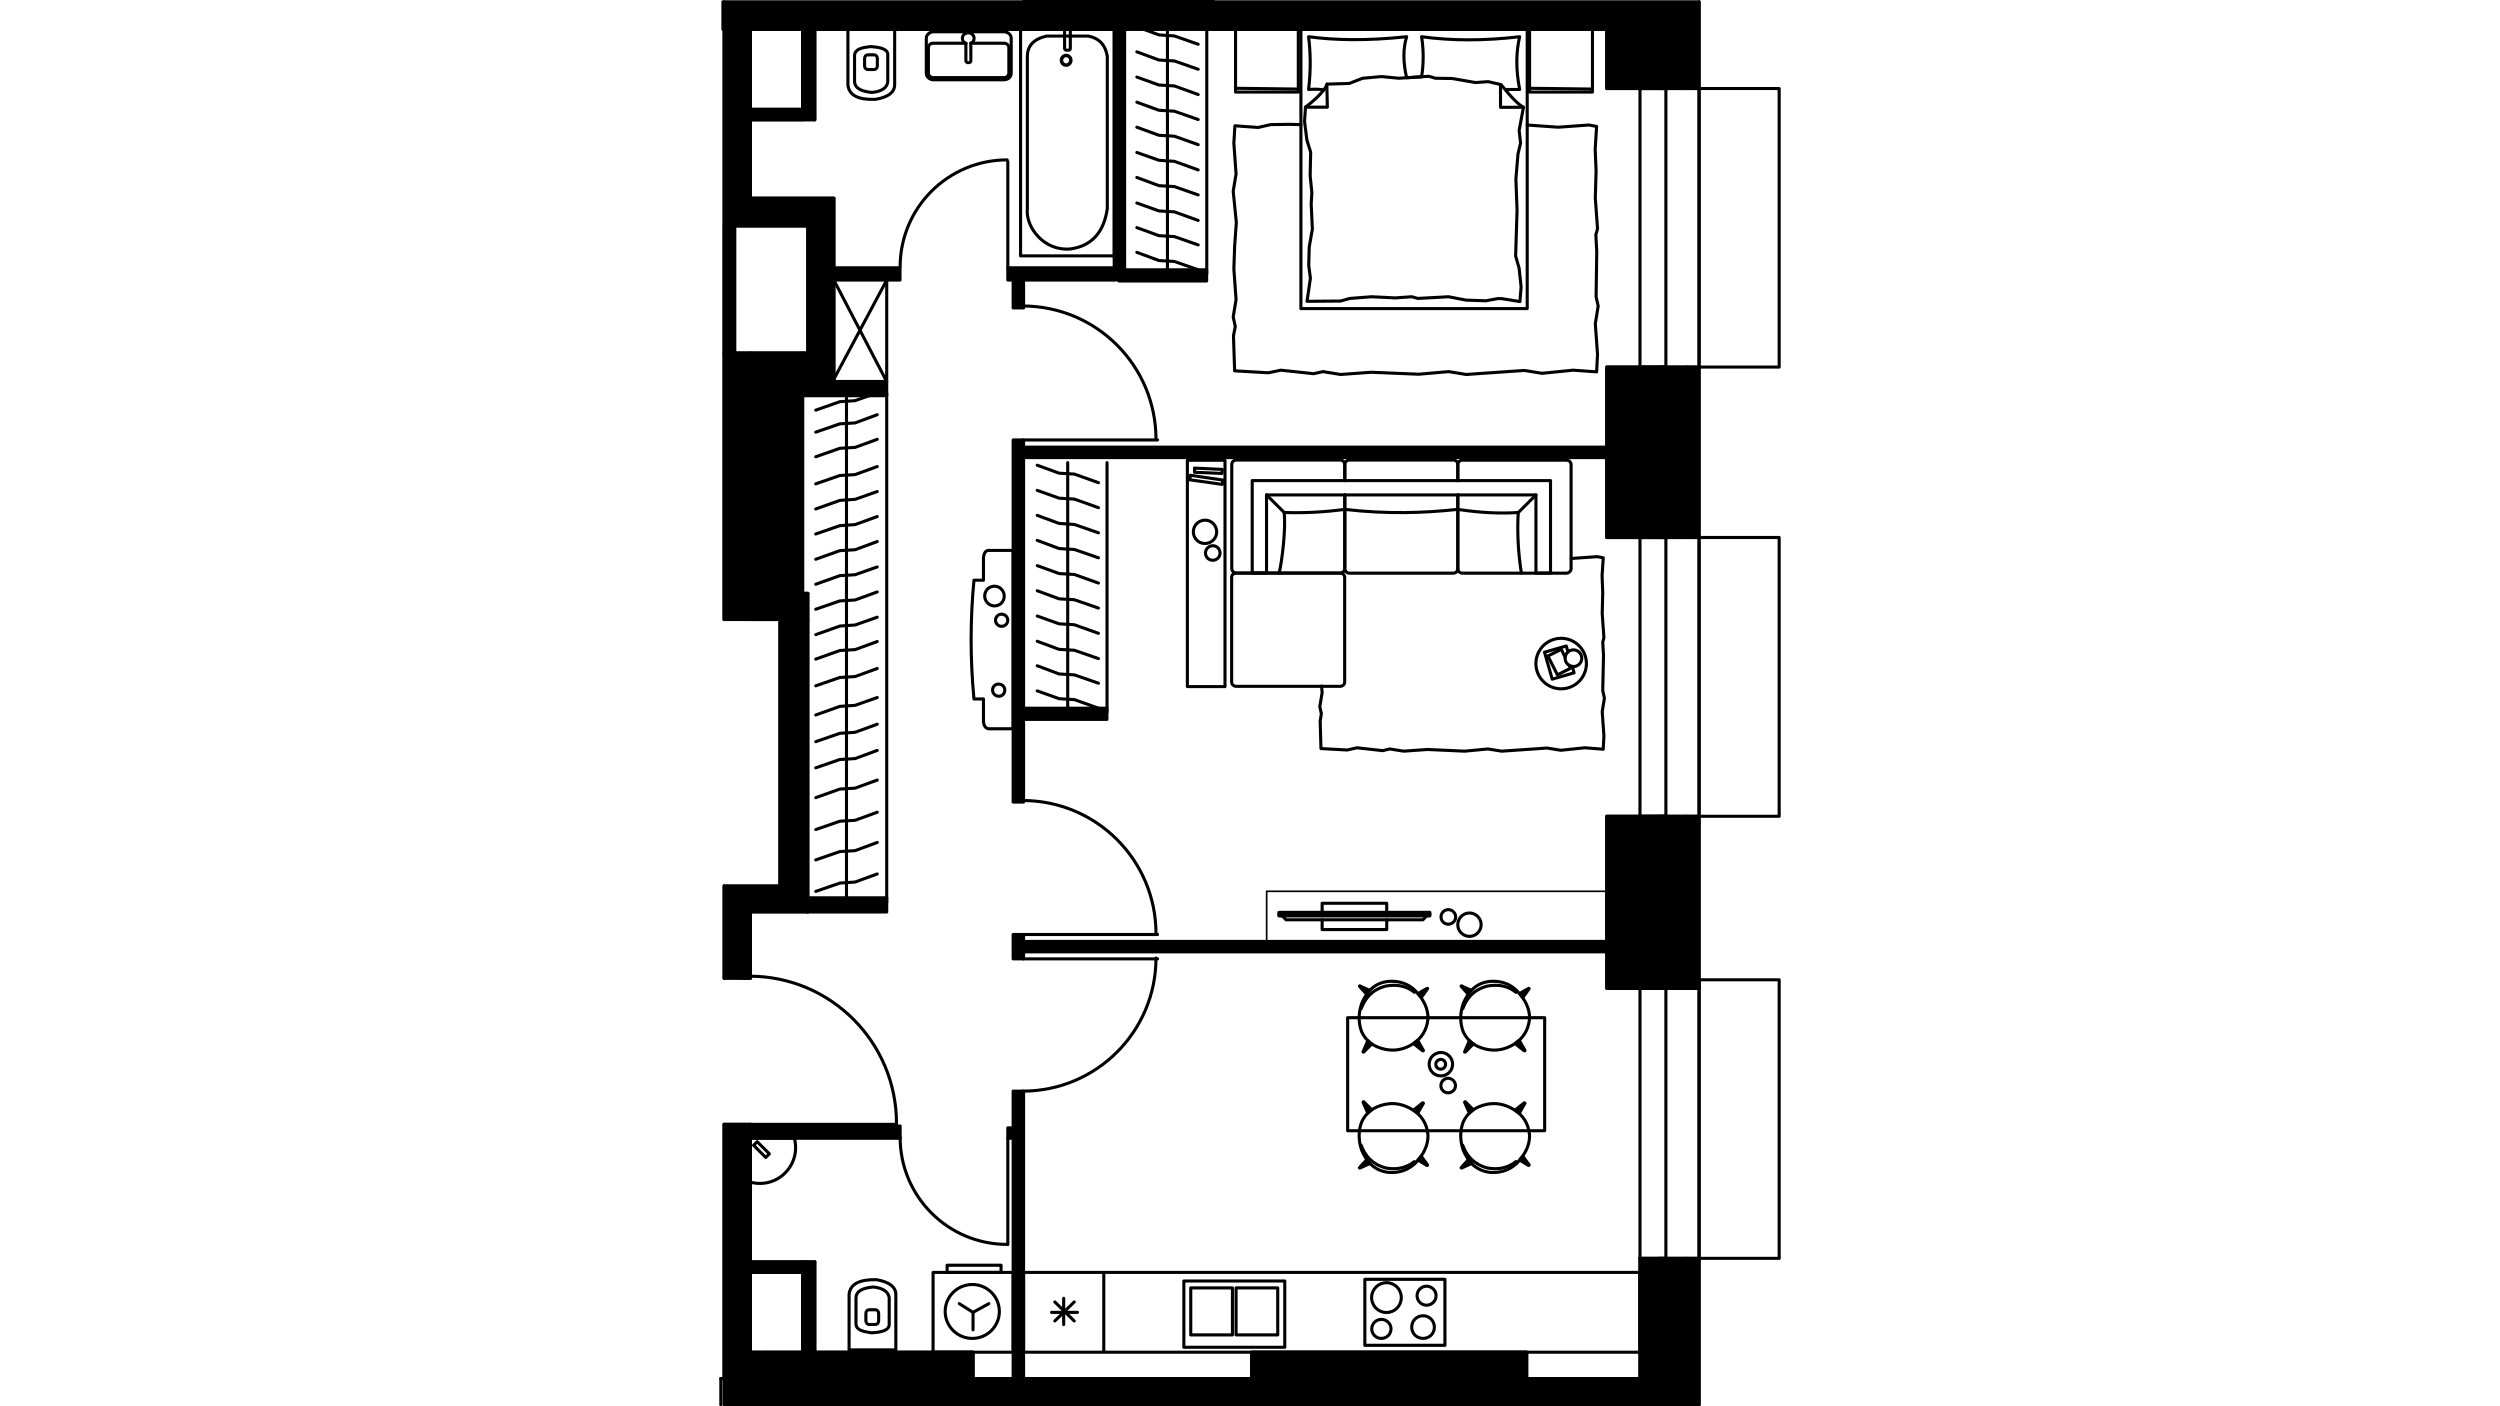 <?xml version="1.0" encoding="utf-8"?>
<!-- Generator: Adobe Illustrator 22.0.1, SVG Export Plug-In . SVG Version: 6.00 Build 0)  -->
<svg version="1.1" id="Слой_1" xmlns="http://www.w3.org/2000/svg" xmlns:xlink="http://www.w3.org/1999/xlink" x="0px" y="0px"
	 viewBox="0 0 1920 1080" style="enable-background:new 0 0 1920 1080;" xml:space="preserve">
<style type="text/css">
	.st0{fill:none;stroke:#000000;stroke-width:2.379;stroke-linecap:round;stroke-linejoin:round;stroke-miterlimit:22.926;}
	.st1{fill:none;stroke:#000000;stroke-width:2.691;stroke-linecap:round;stroke-linejoin:round;stroke-miterlimit:22.926;}
	.st2{fill:none;stroke:#000000;stroke-width:1.286;stroke-linecap:round;stroke-linejoin:round;stroke-miterlimit:22.926;}
	.st3{fill:none;}
</style>
<g>
	<line class="st0" x1="1259.5" y1="1058.7" x2="747.3" y2="1058.7"/>
	<polygon class="st0" points="847.7,977.2 786.1,977.2 786.1,1038.5 786.1,977.2 1259.5,977.2 1259.5,1038.5 786.1,1038.5 
		847.7,1038.5 	"/>
	<rect x="1048.2" y="982.5" class="st0" width="61.5" height="50.7"/>
	<rect x="909.2" y="983.8" class="st0" width="77.5" height="50.9"/>
	<line class="st0" x1="807.6" y1="1007.9" x2="827.5" y2="1007.9"/>
	<line class="st0" x1="810.1" y1="999.9" x2="825" y2="1014.5"/>
	<line class="st0" x1="816.9" y1="997.1" x2="816.9" y2="1017.3"/>
	<line class="st0" x1="825" y1="999.9" x2="810.1" y2="1014.5"/>
	<rect x="914.5" y="989.1" class="st0" width="32" height="36.1"/>
	<rect x="949.3" y="989.1" class="st0" width="32" height="36.1"/>
	<path class="st0" d="M1060.8,1013.3c-4,0-7.3,3.3-7.3,7.3s3.3,7.3,7.3,7.3c4.2,0,7.5-3.3,7.5-7.3
		C1068.3,1016.6,1065,1013.3,1060.8,1013.3"/>
	<path class="st0" d="M1064.8,985.1c-6.2,0-11.4,5.1-11.4,11.4c0,6.4,5.1,11.5,11.4,11.5c6.4,0,11.4-5.1,11.4-11.5
		C1076.2,990.2,1071.2,985.1,1064.8,985.1"/>
	<path class="st0" d="M1093,1010.5c-4.9,0-8.8,3.8-8.8,8.8c0,4.8,3.8,8.6,8.8,8.6c4.8,0,8.6-3.8,8.6-8.6
		C1101.6,1014.4,1097.8,1010.5,1093,1010.5"/>
	<path class="st0" d="M1095.6,987.8c-4,0-7.3,3.3-7.3,7.3s3.3,7.3,7.3,7.3s7.3-3.3,7.3-7.3S1099.6,987.8,1095.6,987.8"/>
	<polyline class="st0" points="576.3,908.9 576.3,874.1 610.9,874.1 	"/>
	<path class="st0" d="M575.9,907.8c9.7,2.7,20,0.2,27.1-7c7-7,9.7-17.2,7-26.9"/>
	
		<rect x="583" y="876.3" transform="matrix(0.707 -0.707 0.707 0.707 -452.954 672.224)" class="st0" width="3.9" height="13.2"/>
	<rect x="716.6" y="977.2" class="st0" width="61.5" height="61.3"/>
	<rect x="727.4" y="971.7" class="st0" width="41.4" height="5.5"/>
	<polyline class="st0" points="759.4,1001.2 747.3,1007.9 747.3,1021.3 	"/>
	<line class="st0" x1="747.3" y1="1007.9" x2="736.7" y2="1001.2"/>
	<path class="st0" d="M746.8,986.5c-11.5,0-20.9,9.2-20.9,20.7c0,11.4,9.3,20.7,20.9,20.7c11.4,0,20.7-9.3,20.7-20.7
		C767.5,995.7,758.1,986.5,746.8,986.5"/>
	<rect x="1304.9" y="752.5" class="st0" width="61.5" height="213.9"/>
	<rect x="1304.9" y="412.8" class="st0" width="61.5" height="214.1"/>
	<rect x="1304.9" y="68" class="st0" width="61.5" height="213.9"/>
	<path class="st0" d="M1279.4,759.1h16.1H1279.4z"/>
	<path class="st0" d="M1279.4,966.4h16.1H1279.4z"/>
	<path class="st0" d="M1295.6,759.1h9.3H1295.6z"/>
	<path class="st0" d="M1295.6,966.4h9.3H1295.6z"/>
	<polyline class="st0" points="1279.4,759.1 1274.1,759.1 1259.5,759.1 	"/>
	<polyline class="st0" points="1279.4,966.4 1274.1,966.4 1259.5,966.4 	"/>
	<line class="st0" x1="1279.4" y1="749.8" x2="1279.4" y2="759.1"/>
	<line class="st0" x1="1295.6" y1="749.8" x2="1279.4" y2="749.8"/>
	<line class="st0" x1="1279.4" y1="975.7" x2="1279.4" y2="966.4"/>
	<line class="st0" x1="1295.6" y1="975.7" x2="1279.4" y2="975.7"/>
	<path class="st0" d="M1279.4,412.8h16.1H1279.4z"/>
	<path class="st0" d="M1279.4,626.9h16.1H1279.4z"/>
	<path class="st0" d="M1295.6,412.8h9.3H1295.6z"/>
	<path class="st0" d="M1295.6,626.9h9.3H1295.6z"/>
	<polyline class="st0" points="1279.4,412.8 1274.1,412.8 1259.5,412.8 	"/>
	<polyline class="st0" points="1279.4,626.9 1274.1,626.9 1259.5,626.9 	"/>
	<line class="st0" x1="1279.4" y1="403.5" x2="1279.4" y2="412.8"/>
	<line class="st0" x1="1295.6" y1="403.5" x2="1279.4" y2="403.5"/>
	<line class="st0" x1="1279.4" y1="637.5" x2="1279.4" y2="626.9"/>
	<line class="st0" x1="1295.6" y1="637.5" x2="1279.4" y2="637.5"/>
	<path class="st0" d="M1279.4,68h16.1H1279.4z"/>
	<path class="st0" d="M1279.4,281.9h16.1H1279.4z"/>
	<path class="st0" d="M1295.6,68h9.3H1295.6z"/>
	<path class="st0" d="M1295.6,281.9h9.3H1295.6z"/>
	<polyline class="st0" points="1279.4,68 1274.1,68 1259.5,68 	"/>
	<polyline class="st0" points="1279.4,281.9 1274.1,281.9 1259.5,281.9 	"/>
	<line class="st0" x1="1279.4" y1="57.2" x2="1279.4" y2="68"/>
	<line class="st0" x1="1295.6" y1="57.2" x2="1279.4" y2="57.2"/>
	<line class="st0" x1="1279.4" y1="291.2" x2="1279.4" y2="281.9"/>
	<line class="st0" x1="1295.6" y1="291.2" x2="1279.4" y2="291.2"/>
	<line class="st0" x1="1304.9" y1="1078.8" x2="1304.9" y2="966.4"/>
	<line class="st0" x1="1304.9" y1="759.1" x2="1304.9" y2="626.9"/>
	<line class="st0" x1="1304.9" y1="412.8" x2="1304.9" y2="281.9"/>
	<line class="st0" x1="1304.9" y1="68" x2="1304.9" y2="1.4"/>
	<line class="st0" x1="1259.5" y1="966.4" x2="1259.5" y2="1058.7"/>
	<line class="st0" x1="1304.9" y1="966.4" x2="1304.9" y2="759.1"/>
	<line class="st0" x1="1259.5" y1="966.4" x2="1259.5" y2="759.1"/>
	<polyline class="st0" points="1279.4,966.4 1279.4,863.5 1279.4,759.1 	"/>
	<line class="st0" x1="1279.4" y1="966.4" x2="1274.1" y2="966.4"/>
	<line class="st0" x1="1279.4" y1="759.1" x2="1274.1" y2="759.1"/>
	<line class="st0" x1="1304.9" y1="626.9" x2="1304.9" y2="412.8"/>
	<line class="st0" x1="1259.5" y1="626.9" x2="1259.5" y2="412.8"/>
	<polyline class="st0" points="1279.4,626.9 1279.4,519.8 1279.4,412.8 	"/>
	<line class="st0" x1="1279.4" y1="626.9" x2="1274.1" y2="626.9"/>
	<line class="st0" x1="1279.4" y1="412.8" x2="1274.1" y2="412.8"/>
	<line class="st0" x1="1304.9" y1="281.9" x2="1304.9" y2="68"/>
	<line class="st0" x1="1259.5" y1="281.9" x2="1259.5" y2="68"/>
	<polyline class="st0" points="1279.4,281.9 1279.4,175 1279.4,68 	"/>
	<line class="st0" x1="1279.4" y1="281.9" x2="1274.1" y2="281.9"/>
	<line class="st0" x1="1279.4" y1="68" x2="1274.1" y2="68"/>
	<line class="st0" x1="620.4" y1="455.7" x2="616.4" y2="455.7"/>
	<line class="st0" x1="620.4" y1="475.8" x2="620.4" y2="455.7"/>
	<path class="st0" d="M588.2,1038.5h-11.9 M576.3,1078.8h11.9"/>
	<path class="st0" d="M785.4,838c56.6,0,102.4-45.8,102.4-102.2"/>
	<line class="st0" x1="786.1" y1="736.4" x2="889" y2="736.4"/>
	<path class="st0" d="M887.8,717c0-56.4-45.8-102.2-102.4-102.2"/>
	<line class="st0" x1="786.1" y1="717.7" x2="889" y2="717.7"/>
	<path class="st0" d="M887.8,337.4c0-56.6-45.8-102.4-102.4-102.4"/>
	<line class="st0" x1="786.1" y1="337.9" x2="889" y2="337.9"/>
	<path class="st0" d="M773.5,122.8c-45.4,0-82.2,36.8-82.2,82.2"/>
	<line class="st0" x1="774" y1="205.7" x2="774" y2="124.1"/>
	<line class="st0" x1="616.4" y1="22.4" x2="616.4" y2="84"/>
	<polyline class="st0" points="625.7,92 625.7,22.4 616.4,22.4 	"/>
	<path class="st0" d="M691.3,873.5c0,45.4,36.8,82.2,82.2,82.2"/>
	<line class="st0" x1="774" y1="874.1" x2="774" y2="955.8"/>
	<line class="st0" x1="625.7" y1="1038.5" x2="625.7" y2="969.1"/>
	<polyline class="st0" points="616.4,977.2 616.4,1038.5 625.7,1038.5 	"/>
	<path class="st0" d="M931.9,1.2H786.1 M576.3,22.4H1234"/>
	<line class="st0" x1="576.3" y1="700.3" x2="620.4" y2="700.3"/>
	<path class="st0" d="M599,475.8v204.5 M620.4,700.3V475.8"/>
	<line class="st0" x1="576.3" y1="271.1" x2="564.2" y2="271.1"/>
	<line class="st0" x1="556.1" y1="271.1" x2="556.1" y2="475.8"/>
	<polyline class="st0" points="576.3,863.5 570.8,863.5 556.1,863.5 	"/>
	<polyline class="st0" points="576.3,751.2 570.8,751.2 556.1,751.2 	"/>
	<line class="st0" x1="576.3" y1="1038.5" x2="576.3" y2="863.5"/>
	<line class="st0" x1="576.3" y1="751.2" x2="576.3" y2="700.3"/>
	<line class="st0" x1="556.1" y1="680.4" x2="556.1" y2="751.2"/>
	<line class="st0" x1="556.1" y1="863.5" x2="556.1" y2="1058.7"/>
	<path class="st0" d="M688.5,862.7c0-62.3-50.5-113-113-113"/>
	<line class="st0" x1="576.3" y1="863.5" x2="688.5" y2="863.5"/>
	<line class="st0" x1="576.3" y1="751.2" x2="570.8" y2="751.2"/>
	<path class="st0" d="M616.4,455.7V271.1h-40.1 M576.3,475.8H599"/>
	<path class="st0" d="M931.9,1.2v21.2H1234V68h45.4 M1279.4,68V57.2"/>
	<polyline class="st0" points="576.3,22.4 786.1,22.4 786.1,1.2 	"/>
	<path class="st0" d="M1279.4,637.5v-10.6H1234v132.2 M1234,759.1h45.4v-9.3"/>
	<path class="st0" d="M1279.4,291.2v-9.3H1234v130.9 M1234,412.8h45.4v-9.3"/>
	<path class="st0" d="M747.3,1058.7v-20.1 M588.2,1078.8h159.1 M747.3,1038.5H588.2"/>
	<rect x="961.2" y="1038.5" class="st0" width="211.3" height="40.3"/>
	<polyline class="st0" points="616.4,84 576.3,84 576.3,92 625.7,92 	"/>
	<polyline class="st0" points="625.7,969.1 576.3,969.1 576.3,977.2 616.4,977.2 	"/>
	<polyline class="st0" points="553.6,1078.8 553.6,1073.3 553.6,1058.7 	"/>
	<line class="st0" x1="556.1" y1="1058.7" x2="553.6" y2="1058.7"/>
	<line class="st0" x1="564.2" y1="173.5" x2="620.4" y2="173.5"/>
	<line class="st0" x1="640.4" y1="152.3" x2="576.3" y2="152.3"/>
	<line class="st0" x1="620.4" y1="173.5" x2="620.4" y2="271.1"/>
	<line class="st0" x1="640.4" y1="291.2" x2="640.4" y2="152.3"/>
	<polyline class="st0" points="620.4,271.1 616.4,271.1 616.4,291.2 640.4,291.2 	"/>
	<line class="st0" x1="564.2" y1="271.1" x2="564.2" y2="173.5"/>
	<line class="st0" x1="556.1" y1="173.5" x2="556.1" y2="271.1"/>
	<line class="st0" x1="576.3" y1="152.3" x2="576.3" y2="22.4"/>
	<line class="st0" x1="556.1" y1="1.4" x2="556.1" y2="173.5"/>
	<path d="M556.1,173.5v97.6v204.7H599v204.5h-42.8v70.9h14.6h5.5v-1.5v-49.4h44.1V475.8v-20.1h-4V291.2h24V215v-9.3v-53.5h-64.1V92
		V22.4h-20.1v151.1H556.1z M616.4,271.1h-40.1h-12.1v-97.6h56.2v97.6H616.4L616.4,271.1z"/>
	<path class="st0" d="M556.1,173.5v97.6v204.7H599v204.5h-42.8v70.9h14.6h5.5v-1.5v-49.4h44.1V475.8v-20.1h-4V291.2h24V215v-9.3
		v-53.5h-64.1V92V22.4h-20.1v151.1H556.1z M616.4,271.1h-40.1h-12.1v-97.6h56.2v97.6H616.4L616.4,271.1z"/>
	<polygon points="556.1,1078.8 588.2,1078.8 616.4,1078.8 625.7,1078.8 747.3,1078.8 778.1,1078.8 855.7,1078.8 863.6,1078.8 
		961.2,1078.8 961.2,1058.7 786.1,1058.7 778.1,1058.7 747.3,1058.7 747.3,1038.5 716.6,1038.5 689.8,1038.5 685.8,1038.5 
		656.5,1038.5 652.5,1038.5 625.7,1038.5 616.4,1038.5 588.2,1038.5 576.3,1038.5 576.3,977.2 576.3,969.1 576.3,908 576.3,874.1 
		576.3,866.2 576.3,863.5 570.8,863.5 556.1,863.5 	"/>
	<polygon class="st0" points="556.1,1078.8 588.2,1078.8 616.4,1078.8 625.7,1078.8 747.3,1078.8 778.1,1078.8 855.7,1078.8 
		863.6,1078.8 961.2,1078.8 961.2,1058.7 786.1,1058.7 778.1,1058.7 747.3,1058.7 747.3,1038.5 716.6,1038.5 689.8,1038.5 
		685.8,1038.5 656.5,1038.5 652.5,1038.5 625.7,1038.5 616.4,1038.5 588.2,1038.5 576.3,1038.5 576.3,977.2 576.3,969.1 576.3,908 
		576.3,874.1 576.3,866.2 576.3,863.5 570.8,863.5 556.1,863.5 	"/>
	<rect x="961.2" y="1038.5" width="211.3" height="20.1"/>
	<rect x="961.2" y="1038.5" class="st0" width="211.3" height="20.1"/>
	<rect x="961.2" y="1058.7" width="211.3" height="20.1"/>
	<rect x="961.2" y="1058.7" class="st0" width="211.3" height="20.1"/>
	<polygon points="1172.5,1058.7 1172.5,1078.8 1304.9,1078.8 1304.9,966.4 1295.6,966.4 1279.4,966.4 1274.1,966.4 1259.5,966.4 
		1259.5,977.2 1259.5,1038.5 1259.5,1058.7 	"/>
	<polygon class="st0" points="1172.5,1058.7 1172.5,1078.8 1304.9,1078.8 1304.9,966.4 1295.6,966.4 1279.4,966.4 1274.1,966.4 
		1259.5,966.4 1259.5,977.2 1259.5,1038.5 1259.5,1058.7 	"/>
	<path d="M1304.9,1.4c-124.3,0-625.3,0-749.7,0v21.1H1234V68h25.5h20h16.1h9.3V1.4L1304.9,1.4z"/>
	<path class="st0" d="M1304.9,1.4c-124.3,0-625.3,0-749.7,0v21.1H1234V68h25.5h20h16.1h9.3V1.4L1304.9,1.4z"/>
	<polygon points="1234,281.9 1234,343.4 1234,351.3 1234,412.8 1259.5,412.8 1279.4,412.8 1295.6,412.8 1304.9,412.8 1304.9,281.9 
		1295.6,281.9 1279.4,281.9 1259.5,281.9 	"/>
	<polygon class="st0" points="1234,281.9 1234,343.4 1234,351.3 1234,412.8 1259.5,412.8 1279.4,412.8 1295.6,412.8 1304.9,412.8 
		1304.9,281.9 1295.6,281.9 1279.4,281.9 1259.5,281.9 	"/>
	<polygon points="1279.4,626.9 1259.5,626.9 1234,626.9 1234,723 1234,731.1 1234,759.1 1259.5,759.1 1279.4,759.1 1295.6,759.1 
		1304.9,759.1 1304.9,752.5 1304.9,626.9 1295.6,626.9 	"/>
	<polygon class="st0" points="1279.4,626.9 1259.5,626.9 1234,626.9 1234,723 1234,731.1 1234,759.1 1259.5,759.1 1279.4,759.1 
		1295.6,759.1 1304.9,759.1 1304.9,752.5 1304.9,626.9 1295.6,626.9 	"/>
	<rect x="616.4" y="969.1" width="9.4" height="69.5"/>
	<rect x="616.4" y="969.1" class="st0" width="9.4" height="69.5"/>
	<rect x="576.3" y="969.1" width="40.1" height="8"/>
	<rect x="576.3" y="969.1" class="st0" width="40.1" height="8"/>
	<rect x="616.4" y="22.4" width="9.4" height="69.5"/>
	<rect x="616.4" y="22.4" class="st0" width="9.4" height="69.5"/>
	<rect x="576.3" y="84" width="40.1" height="8"/>
	<rect x="576.3" y="84" class="st0" width="40.1" height="8"/>
	<rect x="855.7" y="22.4" width="8" height="192.5"/>
	<rect x="855.7" y="22.4" class="st0" width="8" height="192.5"/>
	<rect x="774" y="205.7" width="81.6" height="9.4"/>
	<rect x="774" y="205.7" class="st0" width="81.6" height="9.4"/>
	<rect x="778.1" y="215.1" width="8" height="21.4"/>
	<rect x="778.1" y="215.1" class="st0" width="8" height="21.4"/>
	<rect x="640.4" y="205.7" width="50.8" height="9.4"/>
	<rect x="640.4" y="205.7" class="st0" width="50.8" height="9.4"/>
	<rect x="786.1" y="343.4" width="447.9" height="8"/>
	<rect x="786.1" y="343.4" class="st0" width="447.9" height="8"/>
	<rect x="778.1" y="337.9" width="8" height="278.1"/>
	<rect x="778.1" y="337.9" class="st0" width="8" height="278.1"/>
	<rect x="786.1" y="723" width="447.9" height="8"/>
	<rect x="786.1" y="723" class="st0" width="447.9" height="8"/>
	<rect x="778.1" y="717.7" width="8" height="18.7"/>
	<rect x="778.1" y="717.7" class="st0" width="8" height="18.7"/>
	<rect x="778.1" y="838" width="8" height="220.6"/>
	<rect x="778.1" y="838" class="st0" width="8" height="220.6"/>
	<rect x="774" y="866.2" width="4" height="8"/>
	<rect x="774" y="866.2" class="st0" width="4" height="8"/>
	<rect x="576.3" y="864.8" width="115" height="9.4"/>
	<rect x="576.3" y="864.8" class="st0" width="115" height="9.4"/>
	<path class="st0" d="M652.1,1036.7c0-14.1,0-28.4,0-42.5c0.7-8.2,8.2-11.7,21.1-11.4c10.1,1.8,14.8,5.7,14.8,11.4v42.5H652.1
		L652.1,1036.7z"/>
	<path class="st0" d="M657.4,1016.6c0-6.6,0-13.4,0-20.1c0.2-4.8,4.8-7.3,13.2-8.1c8.4,0.9,11.5,4,12.3,8.1c0,6.8,0,13.6,0,20.1
		c0.4,4.9-5.3,6.6-13.6,7C663.1,1022.6,657.4,1021.7,657.4,1016.6z"/>
	<path class="st0" d="M665,1014.4v-5.7c0-1.6,1.1-2.8,2.5-2.8h4.8c1.4,0,2.5,1.3,2.5,2.8v5.7c0,1.6-1.1,2.8-2.5,2.8h-4.8
		C666.1,1017.2,665,1015.9,665,1014.4L665,1014.4z"/>
	<rect x="783.8" y="22.4" class="st0" width="72" height="174.1"/>
	<path class="st0" d="M850.4,160.3c0-39,0-78,0-117c-1.3-8.4-5.9-13.9-14.6-15.6c-10.8,0-21.4,0-32,0c-10.6,2.4-15,8.1-14.8,16.3
		c0,38.6,0,77.5,0,116.3c-1.5,14.1,12.8,32.8,33.1,30.9C838.5,188.9,847.8,178.4,850.4,160.3L850.4,160.3z"/>
	<path class="st1" d="M818.8,42.6c2,0,3.6,1.7,3.6,3.7c0,2.1-1.6,3.7-3.6,3.7s-3.6-1.7-3.6-3.7S816.8,42.6,818.8,42.6z"/>
	<path class="st0" d="M822,37.2V23.9c0-0.8-0.6-1.4-1.2-1.4h-2c-0.7,0-1.2,0.6-1.2,1.4v13.2c0,0.8,0.6,1.4,1.2,1.4h2
		C821.4,38.6,822,38,822,37.2L822,37.2z"/>
	<path class="st0" d="M651.2,22.4c0,14.3,0,28.4,0,42.7c0.7,8.2,8.2,11.7,21.1,11.2c9.9-1.6,14.8-5.5,14.8-11.2V22.4H651.2
		L651.2,22.4z"/>
	<path class="st0" d="M656.3,42.6c0,6.8,0,13.6,0,20.3c0.4,4.8,4.9,7.3,13.4,8.1c8.4-0.9,11.5-4,12.1-8.1c0-6.8,0-13.6,0-20.3
		c0.5-4.8-5.3-6.4-13.4-6.8C662.2,36.5,656.5,37.6,656.3,42.6z"/>
	<path class="st0" d="M664,44.9v5.7c0,1.6,1.1,2.8,2.5,2.8h4.8c1.4,0,2.5-1.3,2.5-2.8v-5.7c0-1.6-1.1-2.8-2.5-2.8h-4.8
		C665.2,42.1,664,43.3,664,44.9L664,44.9z"/>
	<path class="st0" d="M717.1,24.4h53.8c3.1,0,5.7,2.2,5.7,4.9v27.1c0,2.7-2.5,4.9-5.7,4.9h-53.8c-3.1,0-5.7-2.2-5.7-4.9V29.3
		C711.4,26.7,714,24.4,717.1,24.4L717.1,24.4z"/>
	<path class="st0" d="M745.7,33.2h25.6c1.8,0,3.5,1.5,3.5,3.5v19.4c0,1.8-1.6,3.5-3.5,3.5h-54.6c-2,0-3.7-1.6-3.7-3.5V36.7
		c0-2,1.6-3.5,3.7-3.5h25.1"/>
	<path class="st0" d="M745.7,25.5v-1.3H742c0,0.4,0,0.7,0,1.1 M741.8,33.2c0,4.4,0,9,0,13.6c0.4,1.1,1.1,1.5,2.2,1.3
		c0.9,0,1.5-0.5,1.6-1.3V33.2"/>
	<path class="st0" d="M745.7,33.2c1.5-0.7,2.4-2,2.4-3.8c0-2.4-2-4.2-4.4-4.2c-2.6,0-4.6,1.8-4.6,4.2c0,1.8,1.1,3.5,2.7,4"/>
	<polyline class="st0" points="999.1,95.7 990.1,95.5 975.8,95.7 966.3,97.9 948.4,96.6 947.6,110 949.3,133.6 947.1,146.9 
		949.5,170.9 948.2,189.1 947.6,206.5 949.3,230.1 947.1,243.4 948.7,250.8 947.3,257.9 948.2,284.8 974,286.3 983.7,284.3 
		1008.8,287 1016.1,285.4 1029.5,287.6 1053.1,285.9 1089.7,287.4 1112.6,285.4 1126,287.6 1170.7,284.5 1184.2,286.7 1208.2,284.3 
		1226.2,285.6 1226.9,272.2 1225.2,248.6 1227.4,235 1225.8,227.9 1226.3,193.1 1225.6,180.3 1226.9,175.7 1225.2,152.1 
		1225.8,131.4 1225.1,114.7 1226.2,97.1 1220.3,96 1196.7,97.7 1172.9,96 	"/>
	<rect x="999.1" y="22.4" class="st0" width="173.8" height="214.6"/>
	<path class="st0" d="M1019.4,82.3h-16.8l-0.7,11l1.8,14.3l2.9,9.3l-0.4,18.1l1.3,12.8l-0.5,9l0.9,19.2l-2.4,13.6l-0.4,14.3l1.3,9.7
		l-2.6,17.8l25.8-0.2l7.1-2l16.7-1.3l18.1,0.9l12.8-0.9l4.6,1.3l23.6-1.3l13.4,2.6l15.2,0.5l8.8-1.6c1.1-0.2,2.6,0,3.7,0l13.7,2.2
		l0.9-11.2l-1.5-14.3l-2.7-9.5l1.1-35.3l-0.9-23.8l1.6-19.2l2-8.4l-1.1-9.7l3.3-17.8h-17.6V64.9l-9.5-2.2l-9.7,0.7l-17.8-3.1
		l-13-0.2l-5.1-1.5l-22.9,1.5l-13.6-1.3l-14.3,1.3l-10.3,4l-17.2,0.5L1019.4,82.3L1019.4,82.3z"/>
	<path class="st0" d="M1002.6,82.3c9.9-7.5,14.6-13.2,16.7-17.6"/>
	<path class="st0" d="M1169.9,82.3c-3.1-1.6-7.9-5.9-17.2-17.4"/>
	<path class="st0" d="M1016.7,69.1c-3.1-0.7-7-0.7-11.7-0.4c1.8-15.2,1.5-28.4,0-40.5c20,2.7,44.1,3.3,75.3,0
		c-2.7,8.8-2.9,19,0,31.5c3.8-0.2,7.7-0.5,11.5-0.7c1.6-10.3,1.6-20.5,0-30.8c22.5,3.1,47.4,3.3,75.3,0c-2.7,11.4-3.1,24.7,0,40.5
		c-3.5,0-7.1,0-10.6,0"/>
	<rect x="948.9" y="22.4" class="st0" width="48.2" height="48.3"/>
	<polyline class="st0" points="948.9,67.8 997.1,68.4 997.1,67.8 	"/>
	<rect x="1174.7" y="22.4" class="st0" width="48.3" height="48.3"/>
	<polyline class="st0" points="1174.7,67.8 1223,68.4 1223,67.8 	"/>
	<line class="st0" x1="896.6" y1="18.8" x2="896.6" y2="210.3"/>
	<polyline class="st0" points="873.1,20.6 890.1,26.8 901.9,27.6 920.2,34 	"/>
	<polyline class="st0" points="873.1,39.8 890.1,46.1 901.9,46.8 920.2,53.2 	"/>
	<polyline class="st0" points="873.1,59.2 890.1,65.3 901.9,66 920.2,72.6 	"/>
	<polyline class="st0" points="873.1,78.5 890.1,84.7 901.9,85.4 920.2,91.8 	"/>
	<polyline class="st0" points="873.1,97.7 890.1,103.9 901.9,104.6 920.2,111.1 	"/>
	<polyline class="st0" points="873.1,117.1 890.1,123.1 901.9,123.9 920.2,130.5 	"/>
	<polyline class="st0" points="873.1,136.3 890.1,142.6 901.9,143.3 920.2,149.7 	"/>
	<polyline class="st0" points="873.1,155.9 890.1,162 901.9,162.7 920.2,169.3 	"/>
	<polyline class="st0" points="873.1,174.8 890.1,181 901.9,181.7 920.2,188.1 	"/>
	<polyline class="st0" points="873.1,193.8 890.1,200.1 901.9,200.8 920.2,207.2 	"/>
	<line class="st0" x1="926.8" y1="18.8" x2="926.8" y2="210.3"/>
	<rect x="859.3" y="207.2" width="67.4" height="8.6"/>
	<rect x="859.3" y="207.2" class="st0" width="67.4" height="8.6"/>
	<path class="st0" d="M1102.7,817.3c0,2.2,1.6,3.8,3.8,3.8c2,0,3.7-1.6,3.7-3.8c0-2-1.6-3.7-3.7-3.7
		C1104.4,813.7,1102.7,815.3,1102.7,817.3"/>
	<path class="st0" d="M1106.6,833.8c0,3.1,2.6,5.5,5.5,5.5c3.1,0,5.7-2.4,5.7-5.5s-2.6-5.7-5.7-5.7
		C1109.1,828.1,1106.6,830.7,1106.6,833.8"/>
	<path class="st0" d="M1097.6,817.3c0,4.9,3.8,9,9,9c4.9,0,9-4,9-9c0-4.9-4-9-9-9C1101.5,808.4,1097.6,812.4,1097.6,817.3"/>
	<rect x="1035" y="781.6" class="st0" width="151.3" height="86.8"/>
	<path class="st0" d="M1086.8,893.5c6.8-7.1,10.1-14.3,9.9-21.8c-0.9-9.3-5.3-15.2-11.5-19.2c-7.7-4.8-14.6-5.7-21.2-4.4
		c-9,1.8-15,6.4-18.3,13.7c-2.4,6.4-2.6,13.6,0,21.4c3.8,9.2,9.9,15.9,20.7,17.2C1074.5,901,1081.3,898.6,1086.8,893.5z"/>
	<path class="st0" d="M1045.4,879.6c2.9,7.9,8.2,14.5,18.9,17.4c8.8,1.6,15.9-0.2,22-4.9"/>
	<path d="M1089,890.9c2.4,1.5,4.6,2.7,7,4.2c0.2,0,0.4-0.2,0.4-0.4c-1.6-2.2-3.3-4.6-4.9-6.8C1090.7,889.1,1089.9,890,1089,890.9
		L1089,890.9z"/>
	<path class="st0" d="M1089,890.9c2.4,1.5,4.6,2.7,7,4.2c0.2,0,0.4-0.2,0.4-0.4c-1.6-2.2-3.3-4.6-4.9-6.8
		C1090.7,889.1,1089.9,890,1089,890.9L1089,890.9z"/>
	<path d="M1088.8,855c1.5-2.6,2.7-4.9,4.4-7.7c0-0.2-0.4-0.4-0.5-0.4c-2.4,2-4.8,3.8-7.1,5.7C1086.6,853.4,1087.7,854.3,1088.8,855
		L1088.8,855z"/>
	<path class="st0" d="M1088.8,855c1.5-2.6,2.7-4.9,4.4-7.7c0-0.2-0.4-0.4-0.5-0.4c-2.4,2-4.8,3.8-7.1,5.7
		C1086.6,853.4,1087.7,854.3,1088.8,855L1088.8,855z"/>
	<path d="M1053.5,852.3c-2.2-2.2-4-4-6.2-6.2c-0.4,0-0.5,0.2-0.5,0.4c1.3,2.7,2.4,5.7,3.7,8.4
		C1051.3,853.9,1052.4,853.2,1053.5,852.3L1053.5,852.3z"/>
	<path class="st0" d="M1053.5,852.3c-2.2-2.2-4-4-6.2-6.2c-0.4,0-0.5,0.2-0.5,0.4c1.3,2.7,2.4,5.7,3.7,8.4
		C1051.3,853.9,1052.4,853.2,1053.5,852.3L1053.5,852.3z"/>
	<path d="M1049.6,890.8c-2,2-3.7,3.8-5.5,5.9c-0.2,0.2,0,0.4,0.2,0.4c2.6-1.1,5.1-2.4,7.7-3.5
		C1051.1,892.6,1050.4,891.7,1049.6,890.8L1049.6,890.8z"/>
	<path class="st0" d="M1049.6,890.8c-2,2-3.7,3.8-5.5,5.9c-0.2,0.2,0,0.4,0.2,0.4c2.6-1.1,5.1-2.4,7.7-3.5
		C1051.1,892.6,1050.4,891.7,1049.6,890.8L1049.6,890.8z"/>
	<path class="st0" d="M1164.8,893.5c6.8-7.1,10.1-14.3,9.9-21.8c-0.9-9.3-5.3-15.2-11.5-19.2c-7.7-4.8-14.6-5.7-21.2-4.4
		c-9,1.8-15,6.4-18.3,13.7c-2.4,6.4-2.6,13.6,0,21.4c3.8,9.2,9.9,15.9,20.7,17.2C1152.5,901,1159.3,898.6,1164.8,893.5z"/>
	<path class="st0" d="M1123.4,879.6c2.9,7.9,8.2,14.5,18.9,17.4c8.8,1.6,15.9-0.2,22-4.9"/>
	<path d="M1167,890.9c2.4,1.5,4.6,2.7,7,4.2c0.2,0,0.4-0.2,0.4-0.4c-1.6-2.2-3.3-4.6-4.9-6.8C1168.7,889.1,1167.9,890,1167,890.9
		L1167,890.9z"/>
	<path class="st0" d="M1167,890.9c2.4,1.5,4.6,2.7,7,4.2c0.2,0,0.4-0.2,0.4-0.4c-1.6-2.2-3.3-4.6-4.9-6.8
		C1168.7,889.1,1167.9,890,1167,890.9L1167,890.9z"/>
	<path d="M1166.8,855c1.5-2.6,2.7-4.9,4.4-7.7c0-0.2-0.4-0.4-0.5-0.4c-2.4,2-4.8,3.8-7.1,5.7C1164.6,853.4,1165.7,854.3,1166.8,855
		L1166.8,855z"/>
	<path class="st0" d="M1166.8,855c1.5-2.6,2.7-4.9,4.4-7.7c0-0.2-0.4-0.4-0.5-0.4c-2.4,2-4.8,3.8-7.1,5.7
		C1164.6,853.4,1165.7,854.3,1166.8,855L1166.8,855z"/>
	<path d="M1131.5,852.3c-2.2-2.2-4-4-6.2-6.2c-0.4,0-0.5,0.2-0.5,0.4c1.3,2.7,2.4,5.7,3.7,8.4
		C1129.3,853.9,1130.4,853.2,1131.5,852.3L1131.5,852.3z"/>
	<path class="st0" d="M1131.5,852.3c-2.2-2.2-4-4-6.2-6.2c-0.4,0-0.5,0.2-0.5,0.4c1.3,2.7,2.4,5.7,3.7,8.4
		C1129.3,853.9,1130.4,853.2,1131.5,852.3L1131.5,852.3z"/>
	<path d="M1127.5,890.8c-1.8,2-3.5,3.8-5.3,5.9c-0.2,0.2,0,0.4,0.2,0.4c2.6-1.1,5.1-2.4,7.7-3.5
		C1129.1,892.6,1128.4,891.7,1127.5,890.8L1127.5,890.8z"/>
	<path class="st0" d="M1127.5,890.8c-1.8,2-3.5,3.8-5.3,5.9c-0.2,0.2,0,0.4,0.2,0.4c2.6-1.1,5.1-2.4,7.7-3.5
		C1129.1,892.6,1128.4,891.7,1127.5,890.8L1127.5,890.8z"/>
	<path class="st0" d="M1086.8,760.7c6.8,7,10.1,14.3,9.9,21.6c-0.9,9.3-5.3,15.2-11.5,19.4c-7.7,4.8-14.6,5.5-21.2,4.2
		c-9-1.8-15-6.4-18.3-13.6c-2.4-6.6-2.6-13.6,0-21.4c3.8-9.3,9.9-16.1,20.7-17.2C1074.5,753.1,1081.3,755.4,1086.8,760.7z"/>
	<path class="st0" d="M1045.4,774.7c2.9-7.9,8.2-14.6,18.9-17.4c8.8-1.6,15.9,0,22,4.8"/>
	<path d="M1089,763.1c2.4-1.5,4.6-2.7,7-4c0.2-0.2,0.4,0,0.4,0.2c-1.6,2.4-3.3,4.6-4.9,6.8C1090.7,765.1,1089.9,764.2,1089,763.1
		L1089,763.1z"/>
	<path class="st0" d="M1089,763.1c2.4-1.5,4.6-2.7,7-4c0.2-0.2,0.4,0,0.4,0.2c-1.6,2.4-3.3,4.6-4.9,6.8
		C1090.7,765.1,1089.9,764.2,1089,763.1L1089,763.1z"/>
	<path d="M1088.8,799c1.5,2.7,2.7,4.9,4.4,7.7c0,0.4-0.4,0.5-0.5,0.4c-2.4-1.8-4.8-3.8-7.1-5.7
		C1086.6,800.7,1087.7,799.9,1088.8,799L1088.8,799z"/>
	<path class="st0" d="M1088.8,799c1.5,2.7,2.7,4.9,4.4,7.7c0,0.4-0.4,0.5-0.5,0.4c-2.4-1.8-4.8-3.8-7.1-5.7
		C1086.6,800.7,1087.7,799.9,1088.8,799L1088.8,799z"/>
	<path d="M1053.5,801.8c-2.2,2.2-4,4-6.2,6.2c-0.4,0.2-0.5,0-0.5-0.2c1.3-2.9,2.4-5.7,3.7-8.6C1051.3,800.1,1052.4,801,1053.5,801.8
		L1053.5,801.8z"/>
	<path class="st0" d="M1053.5,801.8c-2.2,2.2-4,4-6.2,6.2c-0.4,0.2-0.5,0-0.5-0.2c1.3-2.9,2.4-5.7,3.7-8.6
		C1051.3,800.1,1052.4,801,1053.5,801.8L1053.5,801.8z"/>
	<path d="M1049.6,763.5c-2-2.2-3.7-3.8-5.5-6c-0.2-0.2,0-0.4,0.2-0.4c2.6,1.3,5.1,2.4,7.7,3.5
		C1051.1,761.5,1050.4,762.4,1049.6,763.5L1049.6,763.5z"/>
	<path class="st0" d="M1049.6,763.5c-2-2.2-3.7-3.8-5.5-6c-0.2-0.2,0-0.4,0.2-0.4c2.6,1.3,5.1,2.4,7.7,3.5
		C1051.1,761.5,1050.4,762.4,1049.6,763.5L1049.6,763.5z"/>
	<path class="st0" d="M1164.8,760.7c6.8,7,10.1,14.3,9.9,21.6c-0.9,9.3-5.3,15.2-11.5,19.4c-7.7,4.8-14.6,5.5-21.2,4.2
		c-9-1.8-15-6.4-18.3-13.6c-2.4-6.6-2.6-13.6,0-21.4c3.8-9.3,9.9-16.1,20.7-17.2C1152.5,753.1,1159.3,755.4,1164.8,760.7z"/>
	<path class="st0" d="M1123.4,774.7c2.9-7.9,8.2-14.6,18.9-17.4c8.8-1.6,15.9,0,22,4.8"/>
	<path d="M1167,763.1c2.4-1.5,4.6-2.7,7-4c0.2-0.2,0.4,0,0.4,0.2c-1.6,2.4-3.3,4.6-4.9,6.8C1168.7,765.1,1167.9,764.2,1167,763.1
		L1167,763.1z"/>
	<path class="st0" d="M1167,763.1c2.4-1.5,4.6-2.7,7-4c0.2-0.2,0.4,0,0.4,0.2c-1.6,2.4-3.3,4.6-4.9,6.8
		C1168.7,765.1,1167.9,764.2,1167,763.1L1167,763.1z"/>
	<path d="M1166.8,799c1.5,2.7,2.7,4.9,4.4,7.7c0,0.4-0.4,0.5-0.5,0.4c-2.4-1.8-4.8-3.8-7.1-5.7
		C1164.6,800.7,1165.7,799.9,1166.8,799L1166.8,799z"/>
	<path class="st0" d="M1166.8,799c1.5,2.7,2.7,4.9,4.4,7.7c0,0.4-0.4,0.5-0.5,0.4c-2.4-1.8-4.8-3.8-7.1-5.7
		C1164.6,800.7,1165.7,799.9,1166.8,799L1166.8,799z"/>
	<path d="M1131.5,801.8c-2.2,2.2-4,4-6.2,6.2c-0.4,0.2-0.5,0-0.5-0.2c1.3-2.9,2.4-5.7,3.7-8.6C1129.3,800.1,1130.4,801,1131.5,801.8
		L1131.5,801.8z"/>
	<path class="st0" d="M1131.5,801.8c-2.2,2.2-4,4-6.2,6.2c-0.4,0.2-0.5,0-0.5-0.2c1.3-2.9,2.4-5.7,3.7-8.6
		C1129.3,800.1,1130.4,801,1131.5,801.8L1131.5,801.8z"/>
	<path d="M1127.5,763.5c-1.8-2.2-3.5-3.8-5.3-6c-0.2-0.2,0-0.4,0.2-0.4c2.6,1.3,5.1,2.4,7.7,3.5
		C1129.1,761.5,1128.4,762.4,1127.5,763.5L1127.5,763.5z"/>
	<path class="st0" d="M1127.5,763.5c-1.8-2.2-3.5-3.8-5.3-6c-0.2-0.2,0-0.4,0.2-0.4c2.6,1.3,5.1,2.4,7.7,3.5
		C1129.1,761.5,1128.4,762.4,1127.5,763.5L1127.5,763.5z"/>
	<path class="st0" d="M945.9,443.3v80.6c0,1.7,1.6,3.2,3.5,3.2h79.8c1.9,0,3.5-1.4,3.5-3.2v-80.6c0-1.7-1.6-3.2-3.5-3.2h-79.8
		C947.5,440.1,945.9,441.5,945.9,443.3L945.9,443.3z"/>
	<path class="st0" d="M1032.8,369.1v-12.3c0-2-1.6-3.5-3.5-3.5h-79.8c-2,0-3.5,1.5-3.5,3.5v79.8c0,1.8,1.5,3.5,3.5,3.5h79.8
		c1.8,0,3.5-1.6,3.5-3.5V380"/>
	<path class="st0" d="M1119.6,369.1v-12.3c0-2-1.5-3.5-3.5-3.5h-79.8c-1.8,0-3.5,1.5-3.5,3.5v12.3 M1032.8,380.1v56.6
		c0,1.8,1.6,3.5,3.5,3.5h79.8c2,0,3.5-1.6,3.5-3.5v-56.6"/>
	<path class="st0" d="M1119.6,380.1v56.6c0,1.8,1.6,3.5,3.5,3.5h79.8c2,0,3.7-1.6,3.7-3.5v-79.8c0-2-1.6-3.5-3.7-3.5h-79.8
		c-1.8,0-3.5,1.5-3.5,3.5v12.3"/>
	<polygon class="st0" points="961.7,440.1 961.7,369.1 1190.8,369.1 1190.8,440.1 1179.6,440.1 1179.6,380.1 972.7,380.1 
		972.7,440.1 	"/>
	<path class="st0" d="M982.4,440.1c2.2-9,5.3-34.6,3.8-46.5c16.7,0.5,32-0.4,46.5-2.4c31.9,3.7,60.2,2.9,86.8,0
		c17.9,2.7,33,3.3,46.5,2.4c-0.9,15.7,0,31.1,2.4,46.5"/>
	<line class="st0" x1="986.3" y1="393.6" x2="972.7" y2="380.1"/>
	<line class="st0" x1="1166.1" y1="393.6" x2="1179.6" y2="380.1"/>
	<polyline class="st0" points="1015,526.9 1015.4,532 1013.6,542.7 1014.8,548.1 1013.9,553.8 1014.5,574.9 1034.6,576 
		1042.1,574.3 1061.9,576.5 1067.4,575.2 1078,576.9 1096.3,575.6 1124.9,576.9 1142.7,575.2 1153.3,576.9 1188.1,574.5 
		1198.7,576.2 1217.2,574.3 1231.3,575.4 1231.8,565 1230.5,546.5 1232.2,536.1 1230.9,530.4 1231.5,503.3 1230.9,493.2 
		1231.8,489.7 1230.5,471.2 1230.9,455.1 1230.4,442.1 1231.3,428.4 1226.7,427.5 1208.4,428.8 1206.6,428.8 	"/>
	<rect x="911.9" y="353.5" class="st0" width="28.9" height="173.8"/>
	<polygon class="st0" points="914.1,365 939.2,368.7 938.7,372 913.8,368.5 	"/>
	<polygon class="st0" points="917.4,362.7 938.5,363.6 938.7,360.5 917.4,359.5 	"/>
	<path class="st0" d="M935.7,421.1c2,2.6,1.6,6-0.7,7.9c-2.4,2-6,1.6-7.9-0.7c-2-2.4-1.6-5.9,0.7-7.9
		C930.2,418.5,933.7,418.7,935.7,421.1"/>
	<path class="st0" d="M932.4,402.8c3.1,3.8,2.6,9.5-1.3,12.6c-3.8,3.1-9.5,2.6-12.6-1.3c-3.1-3.8-2.6-9.5,1.3-12.6
		S929.3,398.9,932.4,402.8"/>
	<line class="st0" x1="820" y1="355.3" x2="820" y2="546.9"/>
	<polyline class="st0" points="796.6,357.3 813.4,363.4 825.1,364.1 843.6,370.7 	"/>
	<polyline class="st0" points="796.6,376.6 813.4,382.6 825.1,383.3 843.6,389.9 	"/>
	<polyline class="st0" points="796.6,395.8 813.4,402 825.1,402.8 843.6,409.2 	"/>
	<polyline class="st0" points="796.6,415 813.4,421.3 825.1,422 843.6,428.4 	"/>
	<polyline class="st0" points="796.6,434.4 813.4,440.5 825.1,441.2 843.6,447.8 	"/>
	<polyline class="st0" points="796.6,453.7 813.4,459.9 825.1,460.6 843.6,467 	"/>
	<polyline class="st0" points="796.6,473.1 813.4,479.1 825.1,479.8 843.6,486.4 	"/>
	<polyline class="st0" points="796.6,492.5 813.4,498.7 825.1,499.4 843.6,505.8 	"/>
	<polyline class="st0" points="796.6,511.3 813.4,517.6 825.1,518.3 843.6,524.7 	"/>
	<polyline class="st0" points="796.6,530.6 813.4,536.6 825.1,537.3 843.6,543.9 	"/>
	<line class="st0" x1="850.2" y1="355.3" x2="850.2" y2="546.9"/>
	<rect x="782.7" y="543.9" width="67.4" height="8.6"/>
	<rect x="782.7" y="543.9" class="st0" width="67.4" height="8.6"/>
	<polyline class="st0" points="1207.5,511.7 1208.9,516.8 1208.6,516.8 1192.1,521.6 1186.2,500.9 1202.9,496.1 1204.2,500.7 	"/>
	<polyline class="st0" points="1205.1,511 1206.2,513.2 1196.1,518.3 1188.8,503.8 1199.1,498.7 1202,504.8 	"/>
	<path class="st0" d="M1214.8,505.5c0-3.5-2.9-6.4-6.4-6.4s-6.4,2.9-6.4,6.4s2.9,6.4,6.4,6.4S1214.8,509,1214.8,505.5z"/>
	
		<ellipse transform="matrix(0.811 -0.585 0.585 0.811 -71.91 797.409)" class="st0" cx="1199.1" cy="510.1" rx="19.4" ry="19.4"/>
	<rect x="972.8" y="684.5" class="st2" width="261.1" height="38.6"/>
	<path class="st0" d="M1115.9,699.9c-2.4-2-6-1.6-7.9,0.7c-2,2.4-1.6,6,0.7,7.9c2.4,2,5.9,1.6,7.9-0.7
		C1118.7,705.4,1118.3,702,1115.9,699.9"/>
	<path class="st0" d="M1134.2,703.2c-3.8-3.1-9.5-2.6-12.6,1.3s-2.6,9.5,1.3,12.6c3.8,3.1,9.5,2.6,12.6-1.3
		C1138.6,712,1138.1,706.5,1134.2,703.2"/>
	<path class="st0" d="M1015.4,700.7v-7h49.6v7 M1065,706.4v7.5h-49.6v-7.5"/>
	<rect x="982.2" y="700.7" width="115.9" height="2.7"/>
	<rect x="982.2" y="700.7" class="st0" width="115.9" height="2.7"/>
	<polyline class="st0" points="1095.6,703.4 1092.8,706.4 987.7,706.4 984.8,703.4 	"/>
	<line class="st0" x1="1098.2" y1="702.1" x2="982.2" y2="702.1"/>
	<path class="st0" d="M778.1,559.7v-137c-8.6,0-10.4,0-19,0c-1.8,0.2-3.3,1.3-3.8,5.7v17.2c-2.4,0-4.9,0-7.3,0
		c-2.9,30.4-2.9,60.8,0,91.2h7.3c0,5.7,0,11.4,0,17.2c0.2,2.9,1.1,5.1,3.8,5.7L778.1,559.7L778.1,559.7z"/>
	<path class="st0" d="M772.2,480c-2,1.6-4.9,1.3-6.6-0.7c-1.6-2-1.3-4.9,0.7-6.6c2-1.6,4.9-1.3,6.6,0.7
		C774.6,475.5,774.2,478.4,772.2,480"/>
	<path class="st0" d="M768.6,463.6c-3.3,2.7-8.1,2.2-10.6-1.1c-2.7-3.1-2.2-7.9,0.9-10.6c3.3-2.6,8.1-2.2,10.6,1.1
		C772.2,456.2,771.7,461,768.6,463.6"/>
	<path class="st0" d="M770,533.7c-2,1.6-4.9,1.3-6.6-0.7c-1.6-2-1.5-4.9,0.5-6.6c2-1.6,5.1-1.3,6.8,0.7
		C772.2,529.1,772,532,770,533.7"/>
	<line class="st0" x1="650.1" y1="301.1" x2="650.1" y2="693.2"/>
	<polyline class="st0" points="673.7,358.3 656.7,364.5 645,365.2 626.5,371.6 	"/>
	<polyline class="st0" points="673.7,377.5 656.7,383.5 645,384.3 626.5,390.9 	"/>
	<polyline class="st0" points="673.7,396.7 656.7,402.9 645,403.7 626.5,410.1 	"/>
	<polyline class="st0" points="673.7,415.9 656.7,422.2 645,422.9 626.5,429.5 	"/>
	<polyline class="st0" points="673.7,435.4 656.7,441.4 645,442.1 626.5,448.7 	"/>
	<polyline class="st0" points="673.7,454.6 656.7,460.8 645,461.5 626.5,467.9 	"/>
	<polyline class="st0" points="673.7,474 656.7,480 645,480.8 626.5,487.4 	"/>
	<polyline class="st0" points="673.7,492.7 656.7,498.9 645,499.6 626.5,506.2 	"/>
	<polyline class="st0" points="673.7,513.4 656.7,519.6 645,520.3 626.5,526.7 	"/>
	<polyline class="st0" points="673.7,535.7 656.7,541.7 645,542.5 626.5,549.1 	"/>
	<polyline class="st0" points="673.7,556.2 656.7,562.4 645,563.2 626.5,569.6 	"/>
	<polyline class="st0" points="673.7,576.3 656.7,582.6 645,583.3 626.5,589.7 	"/>
	<polyline class="st0" points="673.7,599.1 656.7,605.3 645,606 626.5,612.6 	"/>
	<polyline class="st0" points="673.7,623.8 656.7,630 645,630.7 626.5,637.1 	"/>
	<polyline class="st0" points="673.7,647 656.7,653.3 645,654 626.5,660.4 	"/>
	<polyline class="st0" points="673.7,671.2 656.7,677.4 645,678.2 626.5,684.6 	"/>
	<line class="st0" x1="681" y1="302.2" x2="681" y2="693.2"/>
	<polyline class="st0" points="673.7,337.4 656.7,343.6 645,344.3 626.5,350.8 	"/>
	<polyline class="st0" points="673.7,318.5 656.7,324.8 645,325.5 626.5,331.9 	"/>
	<polyline class="st0" points="673.7,301.7 656.7,307.7 645,308.5 626.5,315 	"/>
	<rect x="600.3" y="293" width="80.7" height="10.9"/>
	<rect x="600.3" y="293" class="st0" width="80.7" height="10.9"/>
	<rect x="620.2" y="689.5" width="60.8" height="10.9"/>
	<rect x="620.2" y="689.5" class="st0" width="60.8" height="10.9"/>
	<polyline class="st0" points="640.4,291.2 681,215.1 681,293.1 640.4,215.1 	"/>
</g>
<rect id="additional_x5F_bathroom" x="689.7" y="946.8" class="st3" width="1" height="1"/>
<rect id="all2_x5F_kitchen" x="923.6" y="849.4" class="st3" width="1" height="1"/>
<rect id="bed_x5F_livingroom" x="1056.3" y="516.7" class="st3" width="1" height="1"/>
<rect id="good_x5F_night" x="1088" y="142.1" class="st3" width="1" height="1"/>
</svg>
